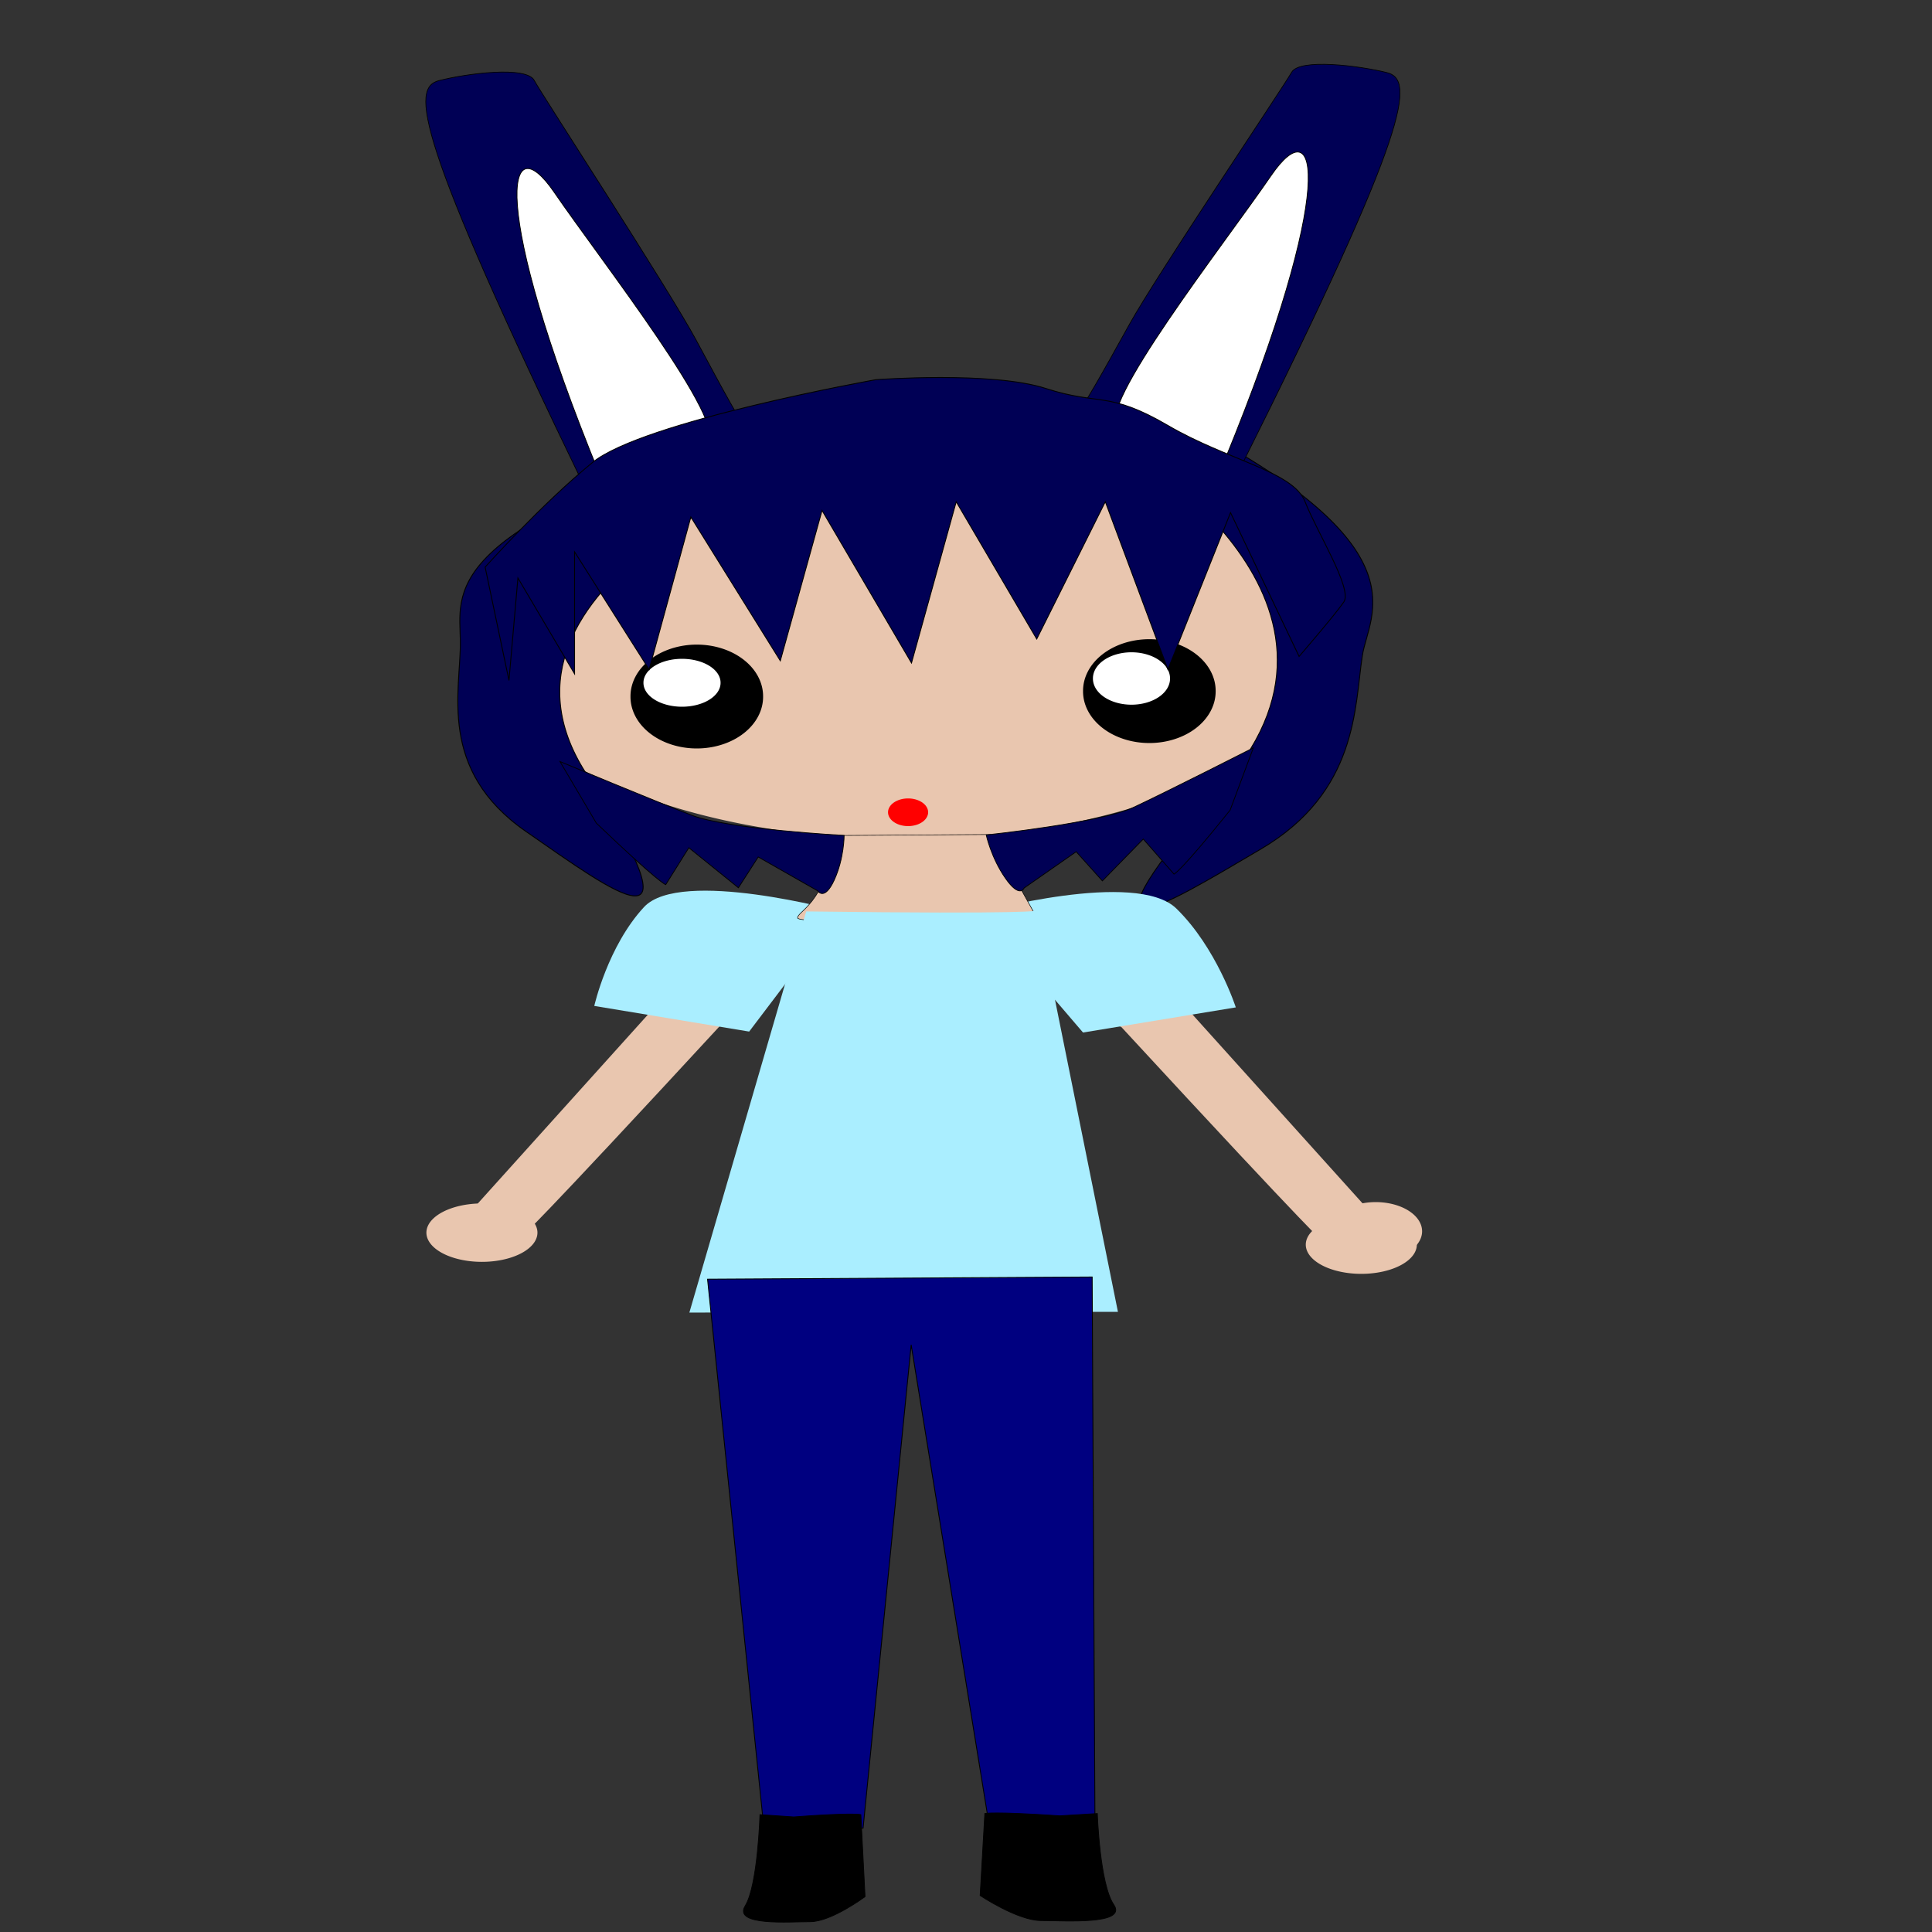 <?xml version="1.0" encoding="UTF-8"?>
<svg version="1.1" viewBox="0 0 531.5 531.5" xmlns="http://www.w3.org/2000/svg" xmlns:xlink="http://www.w3.org/1999/xlink">
<rect x="0" y="0" width="531.5" height="531.5" fill="#333333" stroke="none"/>
<g transform="translate(0 -520.86)">
<path transform="matrix(40.895 0 0 19.509 -193.3 553.94)" d="m13.73 7.164a2.92 2.975 0 1 1-5.84 0 2.92 2.975 0 1 1 5.84 0z" fill="#e9c6af"/>
<path d="m325.99 637.21c66.292 34.252 50.553 52.595 48.803 63.966-2.175 14.131-1.179 37.562-28.022 53.317-26.844 15.755-54.264 33.097-9.739-18.128 44.524-51.226-28.695-92.843-28.695-92.843z" fill="#005" stroke="#000" stroke-width=".249px"/>
<path d="m200.13 800.85c-55.073 59.692-56.132 59.692-56.132 59.692l-18.005-2.54 57.191-63.502 24.359 2.963z" fill="#e9c6af"/>
<path d="m231.14 771.6s-43.953-12.005-53.961-1.212c-10.007 10.793-13.692 27.209-13.692 27.209l42.61 7.053z" fill="#aef"/>
<path d="m203.91 640.71c-83.352 26.927-77.431 43.156-77.263 56.554 0.168 13.398-6.48 35.325 18.081 52.358 24.561 17.033 49.262 35.609 16.308-16.305-32.953-51.914 60.282-85.224 60.282-85.224z" fill="#005" stroke="#000" stroke-width=".257px"/>
<path d="m160.85 654.87c-47.035-97.178-47.747-109.87-40.069-111.84 7.677-1.97 24.016-4.081 26.183-0.054 2.167 4.027 36.906 57.236 44.587 71.514 7.681 14.278 11.817 21.967 15.401 27.005 3.584 5.038-46.102 13.374-46.102 13.374z" fill="#005" stroke="#000" stroke-width=".198px"/>
<path d="m341.43 649.17c47.037-94.147 47.749-106.44 40.071-108.35-7.678-1.909-24.018-3.954-26.184-0.052-2.167 3.902-36.908 55.451-44.59 69.284-7.681 13.833-11.818 21.282-15.402 26.163-3.584 4.881 46.104 12.957 46.104 12.957z" fill="#005" stroke="#000" stroke-width=".195px"/>
<path d="m165.03 651.61c-30.665-74.862-25.653-96.98-12.573-77.879 13.08 19.101 48.465 64.132 42.15 69.194-6.314 5.062-29.577 8.685-29.577 8.685z" fill="#fff" stroke="#000" stroke-width=".227px"/>
<path d="m337.1 647.05c30.665-74.862 25.653-96.98 12.573-77.879-13.08 19.101-48.465 64.132-42.15 69.194 6.314 5.062 29.577 8.685 29.577 8.685z" fill="#fff" stroke="#000" stroke-width=".227px"/>
<path d="m308.48 803.39c55.073 59.692 56.132 59.692 56.132 59.692l18.005-2.54-57.191-63.502-24.359 2.963z" fill="#e9c6af"/>
<path d="m269.65 771.86s42.902-11.853 53.975-1.055c11.073 10.798 16.35 27.19 16.35 27.19l-42.033 6.915z" fill="#aef"/>
<path d="m230.56 750.71c-3.932 19.35-11.139 20.732-11.139 22.667 0 1.935 49.143 0 49.143 0l16.381-0.553-12.45-22.391z" fill="#e9c6af" stroke="#000" stroke-width=".149px"/>
<path d="m164.05 747.3c17.271 16.513 19.089 16.936 19.089 16.936l6.363-10.162 13.635 11.008 5.454-8.468 16.362 9.315s1.818 2.964 4.545-2.964c2.727-5.928 2.727-12.279 2.727-12.279s-31.815-1.694-41.815-5.504c-9.999-3.811-36.36-14.819-36.36-14.819z" fill="#005" stroke="#000" stroke-width=".217px"/>
<path d="m338.41 743.73c-13.714 17.097-15.433 17.606-15.433 17.606l-8.46-9.648-11.252 11.507-7.2-8.032-14.32 9.985s-1.187 3.003-5.142-2.676c-3.955-5.678-5.287-11.913-5.287-11.913s31.287-3.298 40.433-7.552c9.146-4.255 33.055-16.415 33.055-16.415z" fill="#005" stroke="#000" stroke-width=".216px"/>
<path transform="matrix(.152 0 0 .096 365.73 756.69)" d="m-628.57 863.79a148.57 174.29 0 1 1-297.14 0 148.57 174.29 0 1 1 297.14 0z" fill="#fff"/>
<path transform="matrix(.266 0 0 .117 474.27 622.46)" d="m-525.71 756.65a68.571 121.43 0 1 1-137.14 0 68.571 121.43 0 1 1 137.14 0z"/>
<path transform="matrix(.256 0 0 .093 593.24 657.74)" d="m-1060 535.22a41.429 77.143 0 1 1-82.857 0 41.429 77.143 0 1 1 82.857 0z" fill="#fff"/>
<path transform="matrix(.266 0 0 .117 349.77 623.95)" d="m-525.71 756.65a68.571 121.43 0 1 1-137.14 0 68.571 121.43 0 1 1 137.14 0z"/>
<path transform="matrix(.256 0 0 .085 469.59 663.2)" d="m-1060 535.22a41.429 77.143 0 1 1-82.857 0 41.429 77.143 0 1 1 82.857 0z" fill="#fff"/>
<path transform="matrix(.297 0 0 .148 -191.86 603.37)" d="m1505.7 952.36a18.571 25.714 0 1 1-37.143 0 18.571 25.714 0 1 1 37.143 0z" fill="#f00"/>
<path d="m221.79 771.6c63.379 0.812 63.496-0.23 63.496-0.23l22.261 110.38-117.9 0.204z" fill="#aef"/>
<path transform="matrix(.297 0 0 .148 375.27 693.23)" d="m-765.71 1126.6a51.429 54.286 0 1 1-102.86 0 51.429 54.286 0 1 1 102.86 0z" fill="#e9c6af"/>
<path transform="matrix(.297 0 0 .148 617.19 696.53)" d="m-765.71 1126.6a51.429 54.286 0 1 1-102.86 0 51.429 54.286 0 1 1 102.86 0z" fill="#e9c6af"/>
<path d="m194.65 872.77 105.81-0.602 0.778 152.22-28.787 0.602-21.784-134.17-13.226 132.96-27.23 0.602z" fill="#000080" stroke="#000" stroke-width=".239px"/>
<path d="m218.32 1020.7c16.768-1.253 18.503-0.626 18.503-0.626l1.156 22.558s-9.252 6.893-15.034 6.893-21.394 1.253-17.925-4.386c3.469-5.639 4.048-25.064 4.048-25.064z" stroke="#000" stroke-width=".211px"/>
<path d="m291.56 1020.4c-18.695-1.252-20.629-0.626-20.629-0.626l-1.289 22.549s10.315 6.89 16.761 6.89 23.852 1.253 19.985-4.384c-3.868-5.637-4.513-25.054-4.513-25.054z" stroke="#000" stroke-width=".222px"/>
<path d="m133.46 676.87s15.585-17.384 29.529-28.773c13.944-11.389 77.924-22.779 77.924-22.779s31.99-2.398 46.754 2.398c14.765 4.795 17.225 0.599 33.63 10.19 16.405 9.591 34.451 12.588 37.732 20.98 3.281 8.392 13.124 23.978 10.663 27.574-2.461 3.597-12.304 14.986-12.304 14.986l-18.866-39.563-17.225 43.16-17.225-46.157-18.866 37.765-22.147-37.765-12.304 44.358-24.608-41.961-11.484 41.361-24.608-39.563-11.484 41.961-20.506-32.37v33.569l-15.585-26.375-2.461 28.174z" fill="#005" stroke="#000" stroke-width=".245px"/>
<path transform="matrix(.51 0 0 .441 2548.8 596.71)" d="m-628.57 863.79c0 96.255-66.518 174.29-148.57 174.29-82.054 0-148.57-78.03-148.57-174.29 0-96.255 66.518-174.29 148.57-174.29 82.054 0 148.57 78.03 148.57 174.29z" fill="#fff"/>
<path transform="matrix(.248 0 0 .148 581.12 692.86)" d="m-765.71 1126.6a51.429 54.286 0 1 1-102.86 0 51.429 54.286 0 1 1 102.86 0z" fill="#e9c6af"/>
</g>
</svg>
